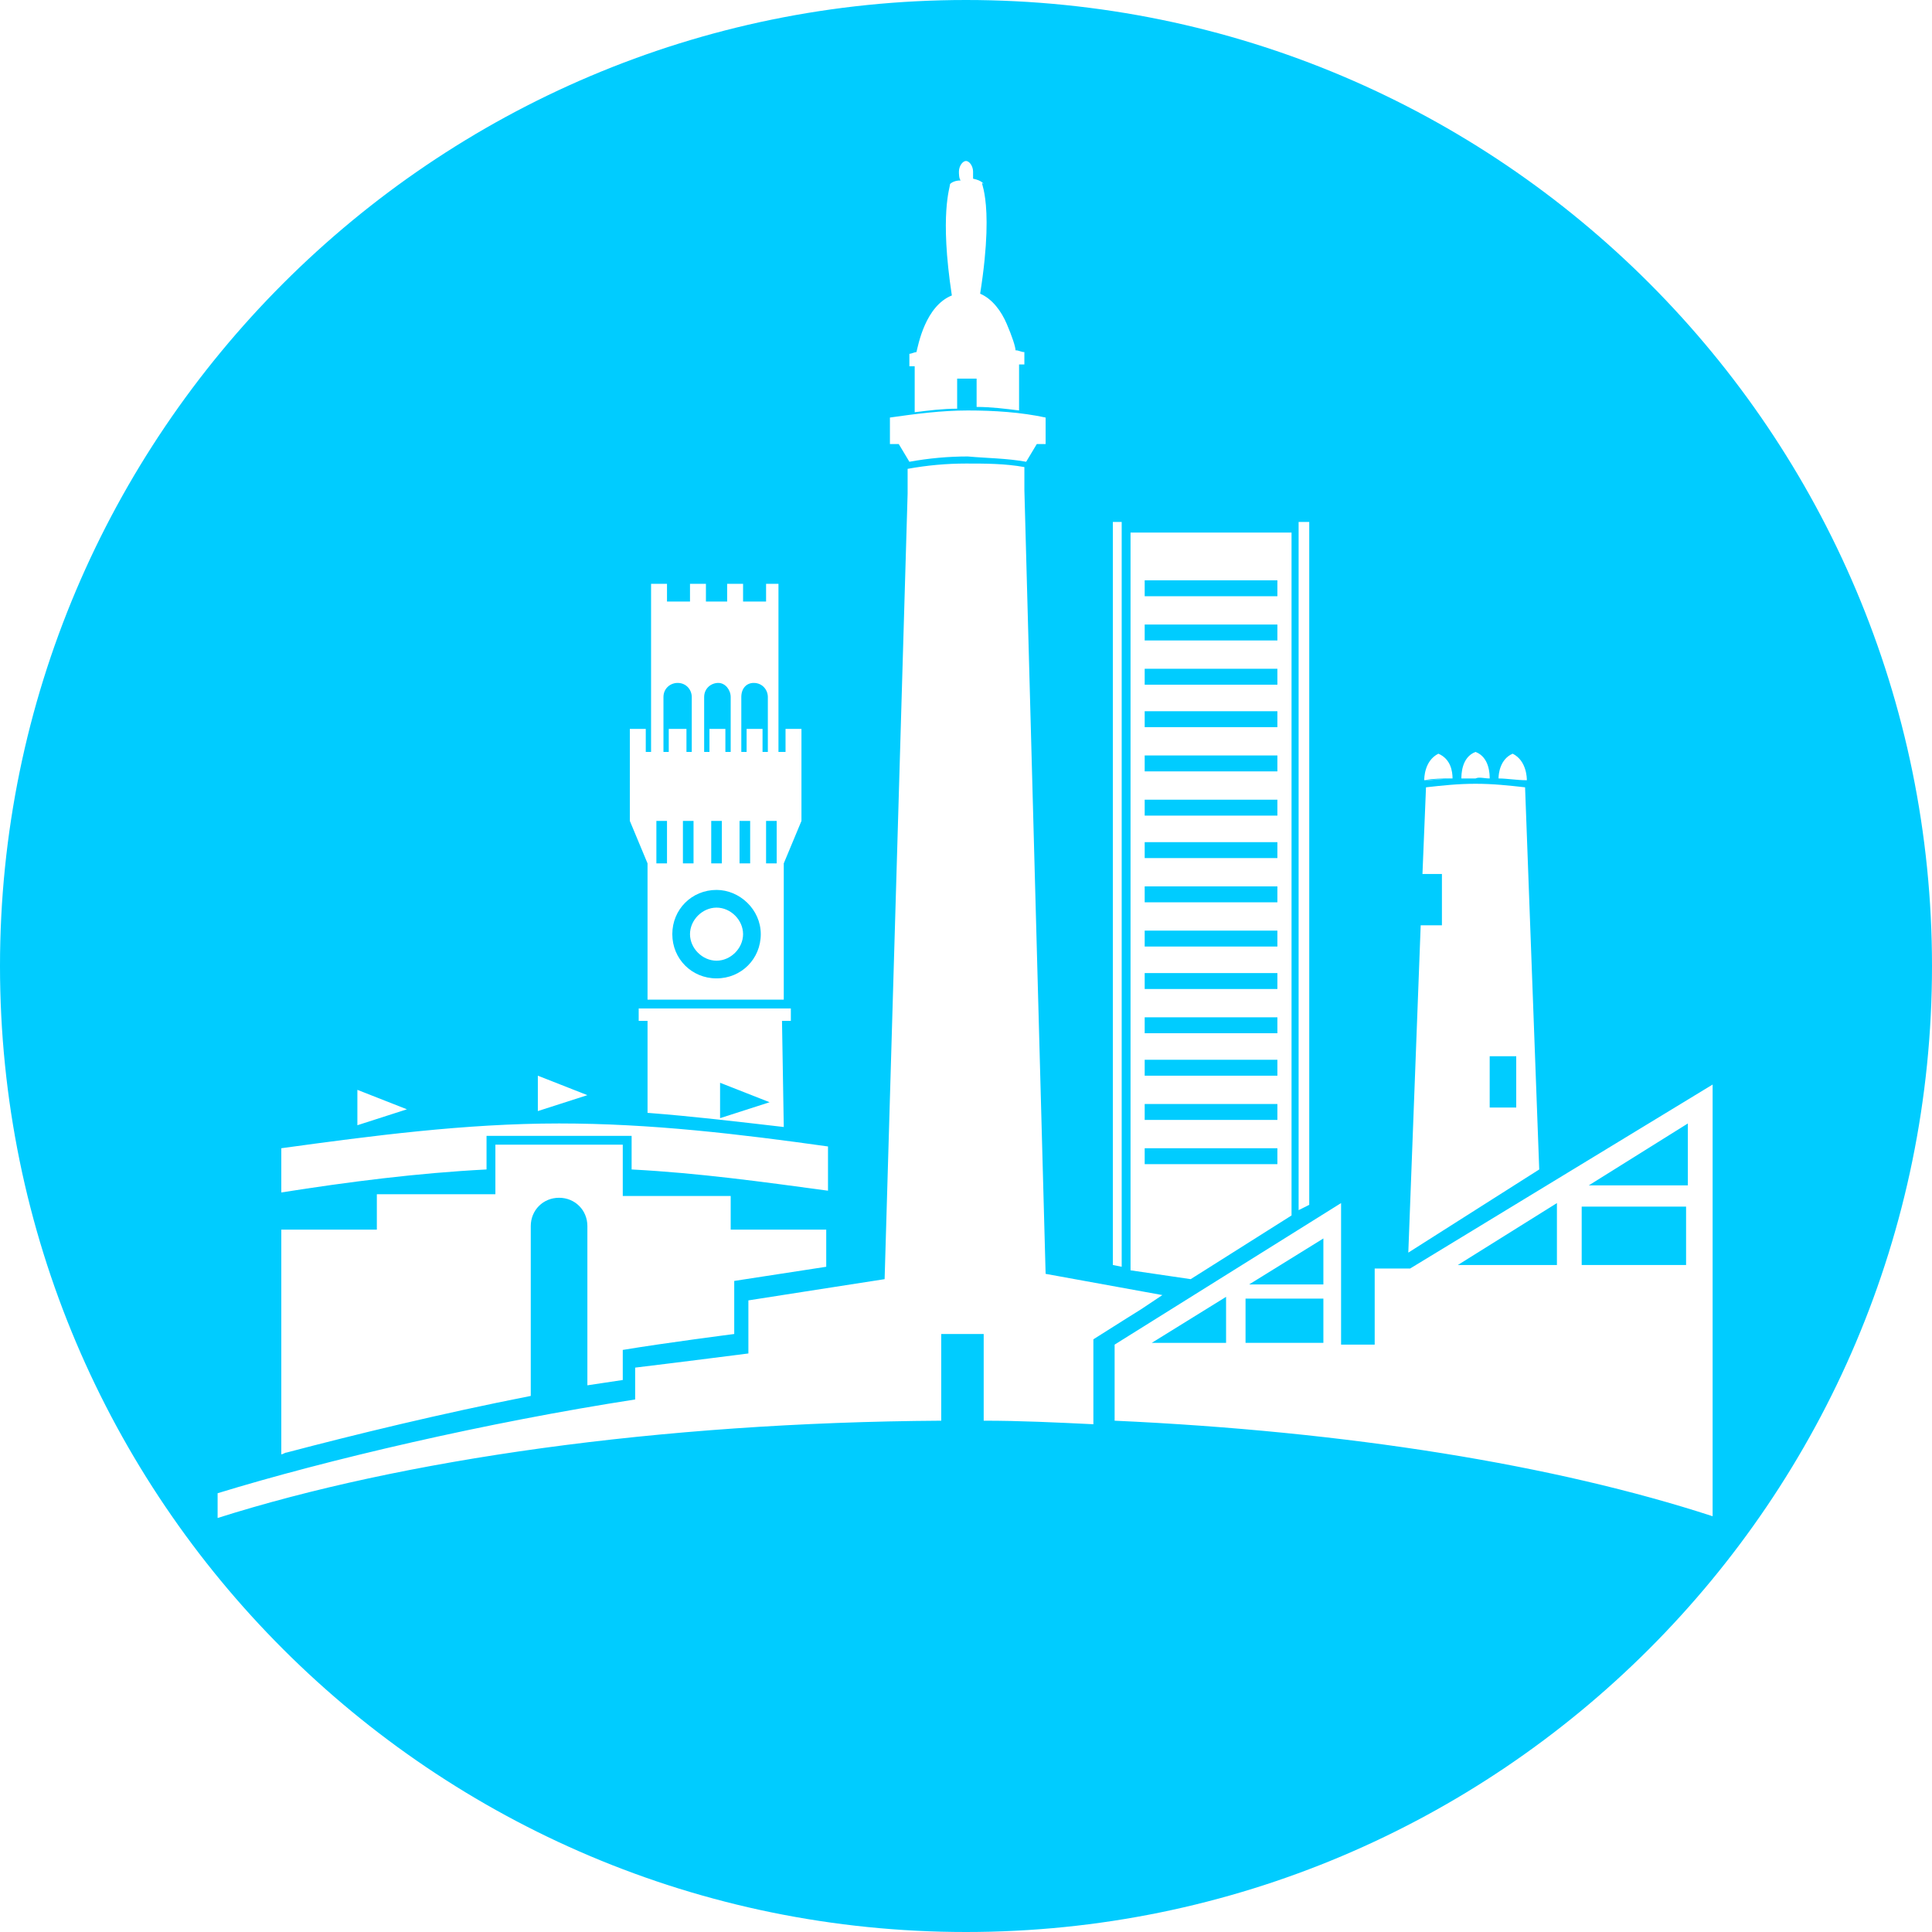<?xml version="1.0" standalone="no"?>
<!DOCTYPE svg PUBLIC "-//W3C//DTD SVG 1.1//EN" 
"http://www.w3.org/Graphics/SVG/1.1/DTD/svg11.dtd">
<svg version="1.1" id="Layer_1" xmlns="http://www.w3.org/2000/svg" xmlns:xlink="http://www.w3.org/1999/xlink" x="0px" y="0px"
	 viewBox="0 0 109.2 109.2" style="enable-background:new 0 0 109.2 109.2;" xml:space="preserve">
<style type="text/css">
	.custom-fill{fill:#00ccff;}
</style>
<g>
	<rect x="64.7" y="59.9" class="custom-fill" width="7.5" height="0.9"/>
	<rect x="64.7" y="62.4" class="custom-fill" width="7.5" height="0.9"/>
	<rect x="64.7" y="57.5" class="custom-fill" width="7.5" height="0.9"/>
	<rect x="64.7" y="55" class="custom-fill" width="7.5" height="0.9"/>
	<rect x="64.7" y="52.6" class="custom-fill" width="7.5" height="0.9"/>
	<rect x="43.3" y="46.4" class="custom-fill" width="0.6" height="2.4"/>
	<path class="custom-fill" d="M42.2,41.2h0.9v1.3h0.3v-3.1c0-0.4-0.3-0.8-0.8-0.8c-0.4,0-0.7,0.3-0.7,0.8v3.1h0.3V41.2z"/>
	<rect x="64.7" y="64.9" class="custom-fill" width="7.5" height="0.9"/>
	<path class="custom-fill" d="M40.5,50.3c-1.4,0-2.5,1.1-2.5,2.5c0,1.4,1.1,2.5,2.5,2.5s2.5-1.1,2.5-2.5C43,51.4,41.8,50.3,40.5,50.3z
		 M40.5,54.3c-0.8,0-1.5-0.7-1.5-1.5c0-0.8,0.7-1.5,1.5-1.5S42,52,42,52.8C42,53.6,41.3,54.3,40.5,54.3z"/>
	<rect x="40.2" y="46.4" class="custom-fill" width="0.6" height="2.4"/>
	<rect x="64.7" y="50.1" class="custom-fill" width="7.5" height="0.9"/>
	<rect x="64.7" y="37.8" class="custom-fill" width="7.5" height="0.9"/>
	<rect x="64.7" y="32.8" class="custom-fill" width="7.5" height="0.9"/>
	<path class="custom-fill" d="M80.5,44.1l1.6-0.1C81.5,44,81,44,80.5,44.1z"/>
	<rect x="64.7" y="35.3" class="custom-fill" width="7.5" height="0.9"/>
	<rect x="64.7" y="40.2" class="custom-fill" width="7.5" height="0.9"/>
	<rect x="64.7" y="45.2" class="custom-fill" width="7.5" height="0.9"/>
	<rect x="64.7" y="47.6" class="custom-fill" width="7.5" height="0.9"/>
	<rect x="64.7" y="42.7" class="custom-fill" width="7.5" height="0.9"/>
	<rect x="84.2" y="59.7" class="custom-fill" width="1.5" height="2.9"/>
	<rect x="89.4" y="68.2" class="custom-fill" width="5.9" height="3.3"/>
	<path class="custom-fill" d="M54.6,0C24.5,0,0,24.5,0,54.6c0,30.2,24.5,54.6,54.6,54.6c30.1,0,54.6-24.4,54.6-54.6
		C109.2,24.5,84.8,0,54.6,0z M85.5,42.6c0.8,0.4,0.8,1.4,0.8,1.5c-0.6,0-1.1-0.1-1.6-0.1C84.7,43.7,84.8,42.9,85.5,42.6z M83.4,42.5
		c0.8,0.3,0.8,1.3,0.8,1.5c-0.3,0-0.6-0.1-0.8,0c-0.3,0-0.5,0-0.8,0C82.6,43.8,82.6,42.8,83.4,42.5z M81.3,42.6
		c0.7,0.3,0.8,1,0.8,1.4c-0.5,0-1,0.1-1.6,0.1C80.5,44,80.5,43,81.3,42.6z M80.3,52.3h1.2v-2.9h-1.1l0.2-4.9
		c0.9-0.1,1.8-0.2,2.8-0.2s1.9,0.1,2.8,0.2L87,66.1l-7.4,4.7L80.3,52.3z M73.4,29.5H74v38.6l-0.6,0.3V29.5z M63.9,30.1H73v38.6
		l-5.7,3.6l-3.4-0.5V30.1z M62.9,29.5h0.5v42.1l-0.5-0.1V29.5z M51.4,20c0.1,0,0.3-0.1,0.4-0.1c0.1-0.4,0.5-2.6,2-3.2
		c-0.7-4.6-0.1-6.1-0.1-6.3c-0.1,0-0.1,0.1-0.1,0.1c0.1-0.1,0.1-0.1,0.1-0.1c0.1-0.1,0.3-0.2,0.6-0.2c-0.1-0.1-0.1-0.4-0.1-0.5
		c0-0.3,0.2-0.6,0.4-0.6c0.2,0,0.4,0.3,0.4,0.6c0,0.2,0,0.4,0,0.4c0.5,0.1,0.6,0.3,0.6,0.3c-0.4-0.3,0.7,0.5-0.2,6.2
		c0.7,0.3,1.2,1,1.5,1.7c0.3,0.7,0.5,1.3,0.5,1.5c0.2,0,0.3,0.1,0.5,0.1v0.7h-0.3v2.6C56.8,23.1,56,23,55.2,23v-1.6h-1.1v1.7
		c-0.8,0-1.6,0.1-2.4,0.2v-2.6h-0.3V20z M50.3,23.6c1.4-0.2,2.9-0.4,4.4-0.4s3,0.1,4.4,0.4v1.5h-0.5l-0.6,1
		c-1.1-0.2-2.2-0.2-3.3-0.3c-1.1,0-2.2,0.1-3.3,0.3l-0.6-1h-0.5V23.6z M35.6,42.5v-1.3h0.9v1.3h0.3v-8.3V33h0.9v1H39v-1h0.9v1h1.2
		v-1H42v1h1.3v-1H44v1v8.5h0.4v-1.3h0.9v1.3v3.9l-1,2.4v7.7h-7.7v-7.7l-1-2.4V42.5z M44.3,63.7L44.3,63.7L44.3,63.7
		c-2.6-0.3-5.1-0.6-7.7-0.8v-5.2h-0.5V57h8.6v0.7h-0.5L44.3,63.7C44.2,63.7,44.3,63.7,44.3,63.7z M30.4,60.8l2.8,1.1l-2.8,0.9V60.8z
		 M20.2,61.6l2.8,1.1l-2.8,0.9V61.6z M15.9,64.9c5.1-0.7,10.4-1.4,15.7-1.4c5.2,0,10.2,0.6,15.2,1.3v2.5c-3.7-0.5-7.3-1-11.1-1.2
		v-1.9h-8.2v1.9c-3.9,0.2-7.8,0.7-11.6,1.3V64.9z M15.9,69.5h5.4v-2H28v-2.8h7.2v2.9h6.1v1.9h5.4v2.1l-5.2,0.8v3
		c0,0-3.9,0.5-6.3,0.9V78c-0.7,0.1-1.3,0.2-2,0.3v-9c0-0.9-0.7-1.6-1.6-1.6c-0.9,0-1.6,0.7-1.6,1.6v9.6c-5.1,1-10,2.2-13.8,3.2
		c-0.1,0-0.2,0.1-0.3,0.1V69.5z M61.8,80.5c-2.1-0.1-4.1-0.2-6.2-0.2v-4.9h-2.4v4.9c-16,0.1-30.5,2.2-40.9,5.5v-1.4
		c6.2-1.9,15.2-4,23.6-5.3v-0.2v-1.6c2.5-0.3,6.4-0.8,6.4-0.8v-3l3.2-0.5l4.5-0.7l1.3-44.4v-0.8v-0.6c1.1-0.2,2.2-0.3,3.3-0.3
		c1.1,0,2.2,0,3.3,0.2V27v0.7L59.1,72l6.6,1.2L64.5,74l-0.8,0.5l-1.9,1.2V80.5z M96.8,85.7c-8.9-2.9-20.6-4.8-33.8-5.4V76l12.8-8v8
		h1.9v-4.3h2l17.1-10.4v23V85.7z"/>
	<polygon class="custom-fill" points="40.7,63.2 43.5,62.3 40.7,61.2 	"/>
	<rect x="37.1" y="46.4" class="custom-fill" width="0.6" height="2.4"/>
	<polygon class="custom-fill" points="88,71.5 88,68 82.4,71.5 	"/>
	<rect x="70.4" y="73.4" class="custom-fill" width="4.4" height="2.5"/>
	<path class="custom-fill" d="M37.8,41.2h1v1.3h0.3v-3.1c0-0.4-0.3-0.8-0.8-0.8c-0.4,0-0.8,0.3-0.8,0.8v3.1h0.3V41.2z"/>
	<polygon class="custom-fill" points="74.8,72.6 74.8,70 70.6,72.6 	"/>
	<rect x="41.8" y="46.4" class="custom-fill" width="0.6" height="2.4"/>
	<rect x="38.6" y="46.4" class="custom-fill" width="0.6" height="2.4"/>
	<polygon class="custom-fill" points="95.4,67 95.4,63.5 89.8,67 	"/>
	<polygon class="custom-fill" points="69.3,75.9 69.3,73.3 65.1,75.9 	"/>
	<path class="custom-fill" d="M40.1,41.2H41v1.3h0.3v-3.1c0-0.4-0.3-0.8-0.7-0.8c-0.4,0-0.8,0.3-0.8,0.8v3.1h0.3V41.2z"/>
</g>
</svg>